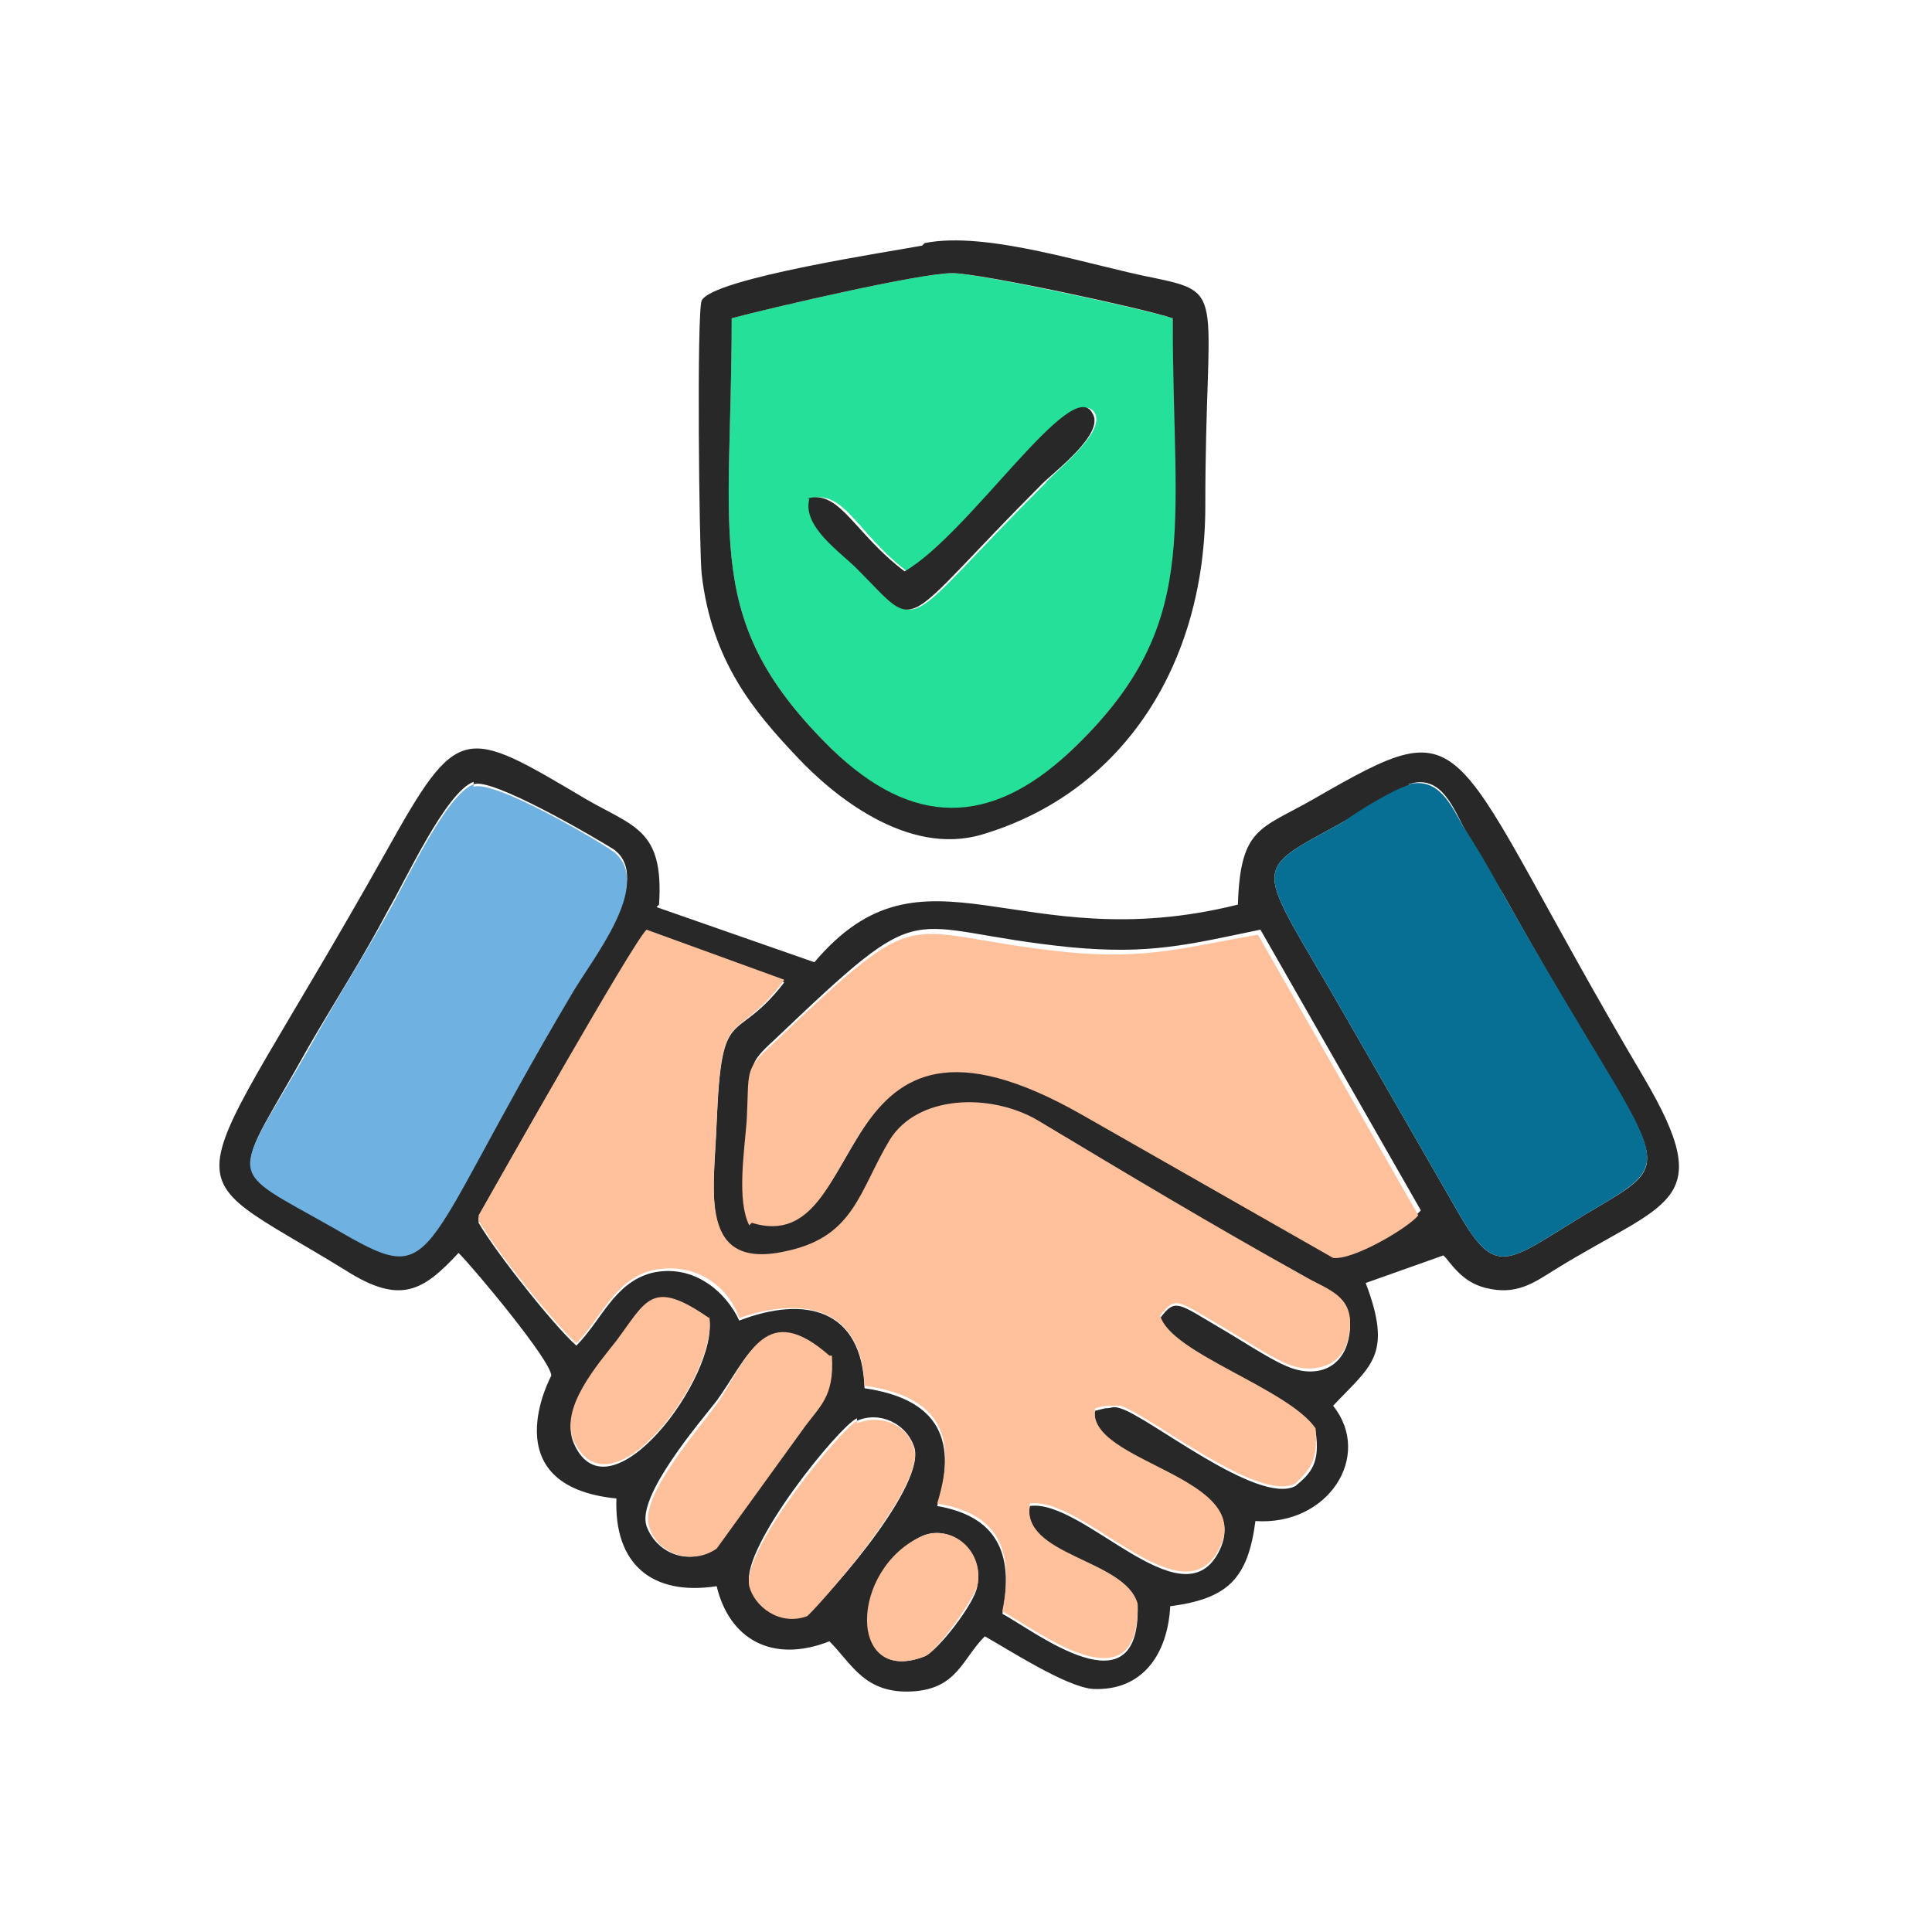 <?xml version="1.0" encoding="UTF-8"?>
<!DOCTYPE svg PUBLIC "-//W3C//DTD SVG 1.1//EN" "http://www.w3.org/Graphics/SVG/1.1/DTD/svg11.dtd">
<!-- Creator: CorelDRAW -->
<svg xmlns="http://www.w3.org/2000/svg" xml:space="preserve" width="36.653mm" height="36.653mm" version="1.1" style="shape-rendering:geometricPrecision; text-rendering:geometricPrecision; image-rendering:optimizeQuality; fill-rule:evenodd; clip-rule:evenodd"
viewBox="0 0 7.71 7.71"
 xmlns:xlink="http://www.w3.org/1999/xlink"
 xmlns:xodm="http://www.corel.com/coreldraw/odm/2003">
 <defs>
  <style type="text/css">
   <![CDATA[
    .fil0 {fill:none}
    .fil5 {fill:#076F94}
    .fil3 {fill:#24E098}
    .fil1 {fill:#282828}
    .fil4 {fill:#6FB1E0}
    .fil2 {fill:#FFC09C}
   ]]>
  </style>
 </defs>
 <g id="Ebene_x0020_1">
  <circle class="fil0" cx="3.86" cy="3.86" r="3.86"/>
 </g>
 <g id="Calque_x0020_1">
  <g id="_1930625119408">
   <path class="fil1" d="M3.68 6.13c0.11,-0.05 0.25,0.06 0.22,0.2 -0.01,0.07 -0.16,0.26 -0.21,0.28 -0.31,0.12 -0.29,-0.35 -0.01,-0.48zm-0.26 -0.46c0.09,-0.04 0.2,0.01 0.23,0.11 0.04,0.17 -0.4,0.65 -0.43,0.66 -0.11,0.04 -0.21,-0.04 -0.23,-0.12 -0.03,-0.15 0.36,-0.63 0.43,-0.66zm-0.11 -0.26c0.01,0.17 -0.04,0.2 -0.12,0.3l-0.34 0.47c-0.1,0.07 -0.23,0.02 -0.27,-0.09 -0.04,-0.12 0.21,-0.41 0.28,-0.5 0.13,-0.18 0.19,-0.39 0.44,-0.18zm-0.48 -0.15c0.04,0.23 -0.4,0.82 -0.54,0.5 -0.06,-0.14 0.11,-0.31 0.17,-0.4 0.12,-0.16 0.14,-0.26 0.37,-0.09zm0.17 -0.39c-0.05,-0.1 -0.02,-0.28 -0.01,-0.42 0.01,-0.2 -0.01,-0.2 0.1,-0.3 0.63,-0.6 0.49,-0.44 1.18,-0.37 0.32,0.03 0.47,-0.01 0.76,-0.07l0.64 1.12c-0.04,0.05 -0.27,0.18 -0.34,0.17l-1 -0.57c-1.05,-0.59 -0.83,0.58 -1.32,0.43zm-1.09 -0.01c0.07,-0.14 0.61,-1.08 0.67,-1.14l0.55 0.2c-0.2,0.26 -0.25,0.07 -0.27,0.56 -0.01,0.28 -0.08,0.61 0.29,0.52 0.26,-0.06 0.28,-0.24 0.4,-0.44 0.11,-0.19 0.4,-0.2 0.59,-0.08 0.35,0.21 0.7,0.41 1.06,0.62 0.1,0.06 0.22,0.08 0.18,0.25 -0.03,0.12 -0.14,0.15 -0.25,0.1 -0.07,-0.03 -0.19,-0.11 -0.26,-0.15 -0.17,-0.1 -0.18,-0.12 -0.24,-0.04 0.04,0.16 0.51,0.29 0.62,0.45 0.02,0.13 -0.02,0.17 -0.08,0.22 -0.15,0.08 -0.59,-0.28 -0.7,-0.31 -0.03,-0.01 -0.03,-0 -0.06,-0l-0.04 0.01c-0.04,0.21 0.66,0.26 0.49,0.57 -0.15,0.27 -0.54,-0.22 -0.75,-0.19 -0.04,0.2 0.38,0.22 0.43,0.4 0.01,0.43 -0.41,0.1 -0.54,0.03 0.05,-0.25 -0.03,-0.39 -0.26,-0.43 0.09,-0.29 -0.02,-0.43 -0.29,-0.47 -0.01,-0.32 -0.24,-0.37 -0.5,-0.27 -0.05,-0.11 -0.18,-0.23 -0.35,-0.19 -0.15,0.04 -0.2,0.19 -0.3,0.29 -0.09,-0.08 -0.32,-0.37 -0.39,-0.49zm3.71 -1.73c0.12,-0.04 0.17,0.07 0.22,0.17 0.05,0.09 0.11,0.19 0.16,0.27 0.64,1.15 0.74,1.03 0.32,1.28 -0.31,0.19 -0.35,0.25 -0.5,-0.01l-0.46 -0.8c-0.35,-0.61 -0.38,-0.55 -0,-0.76 0.07,-0.04 0.2,-0.12 0.27,-0.15zm-3.73 -0c0.07,-0.03 0.48,0.21 0.56,0.26 0.16,0.12 -0.09,0.43 -0.17,0.57 -0.64,1.08 -0.52,1.18 -0.95,0.93 -0.44,-0.25 -0.4,-0.17 -0.1,-0.71 0.11,-0.19 0.22,-0.36 0.32,-0.55 0.07,-0.12 0.23,-0.47 0.34,-0.51zm0.74 0.48c0.02,-0.3 -0.1,-0.31 -0.29,-0.42 -0.49,-0.29 -0.51,-0.31 -0.8,0.21 -0.82,1.46 -0.89,1.22 -0.16,1.67 0.22,0.14 0.31,0.08 0.45,-0.07 0.06,0.06 0.37,0.43 0.37,0.49 -0,0 -0.24,0.44 0.26,0.49 -0.01,0.26 0.14,0.39 0.4,0.35 0.05,0.21 0.22,0.31 0.45,0.22 0.09,0.09 0.14,0.21 0.33,0.2 0.18,-0.01 0.2,-0.13 0.29,-0.22 0.09,0.05 0.32,0.2 0.43,0.21 0.2,0.01 0.3,-0.14 0.31,-0.33 0.23,-0.03 0.31,-0.11 0.34,-0.34 0.29,0.02 0.47,-0.26 0.31,-0.46 0.15,-0.16 0.24,-0.2 0.13,-0.49l0.31 -0.11c0,0 0.01,0.01 0.01,0.01 0.04,0.05 0.08,0.1 0.16,0.12 0.12,0.03 0.19,-0.02 0.27,-0.07 0.45,-0.28 0.66,-0.26 0.36,-0.77 -0.81,-1.37 -0.66,-1.49 -1.32,-1.11 -0.21,0.12 -0.29,0.11 -0.3,0.42 -0.88,0.22 -1.25,-0.29 -1.69,0.23l-0.63 -0.22z"/>
   <path class="fil2" d="M1.91 4.87c0.06,0.11 0.3,0.41 0.39,0.49 0.1,-0.1 0.15,-0.25 0.3,-0.29 0.18,-0.04 0.31,0.07 0.35,0.19 0.26,-0.09 0.49,-0.04 0.5,0.27 0.28,0.04 0.38,0.18 0.29,0.47 0.24,0.04 0.31,0.18 0.26,0.43 0.13,0.07 0.55,0.4 0.54,-0.03 -0.05,-0.18 -0.47,-0.19 -0.43,-0.4 0.21,-0.03 0.6,0.46 0.75,0.19 0.17,-0.3 -0.53,-0.35 -0.49,-0.57l0.04 -0.01c0.03,-0 0.03,-0 0.06,0 0.11,0.03 0.55,0.39 0.7,0.31 0.06,-0.06 0.09,-0.09 0.08,-0.22 -0.11,-0.16 -0.58,-0.3 -0.62,-0.45 0.06,-0.08 0.07,-0.06 0.24,0.04 0.07,0.04 0.19,0.12 0.26,0.15 0.11,0.05 0.23,0.01 0.25,-0.1 0.04,-0.17 -0.08,-0.19 -0.18,-0.25 -0.36,-0.2 -0.71,-0.41 -1.06,-0.62 -0.19,-0.11 -0.48,-0.1 -0.59,0.08 -0.12,0.2 -0.14,0.38 -0.4,0.44 -0.37,0.09 -0.3,-0.24 -0.29,-0.52 0.02,-0.48 0.07,-0.29 0.27,-0.56l-0.55 -0.2c-0.06,0.06 -0.59,1 -0.67,1.14z"/>
   <path class="fil3" d="M3.23 1.99c0.14,-0.04 0.19,0.14 0.39,0.29 0.26,-0.14 0.67,-0.78 0.75,-0.63 0.04,0.08 -0.16,0.23 -0.2,0.28 -0.59,0.59 -0.48,0.6 -0.74,0.34 -0.07,-0.07 -0.23,-0.17 -0.19,-0.28zm-0.31 -0.72c-0,0.89 -0.12,1.21 0.4,1.72 0.31,0.31 0.63,0.32 0.95,0.01 0.53,-0.5 0.42,-0.87 0.41,-1.73 -0.13,-0.04 -0.78,-0.18 -0.88,-0.18 -0.13,0 -0.73,0.14 -0.88,0.18z"/>
   <path class="fil2" d="M3 4.88c0.49,0.15 0.27,-1.03 1.32,-0.43l1 0.57c0.08,0.01 0.3,-0.12 0.34,-0.17l-0.64 -1.12c-0.29,0.05 -0.44,0.1 -0.76,0.07 -0.69,-0.07 -0.55,-0.23 -1.18,0.37 -0.11,0.1 -0.09,0.1 -0.1,0.3 -0.01,0.13 -0.04,0.32 0.01,0.42z"/>
   <path class="fil4" d="M1.89 3.13c-0.11,0.04 -0.27,0.39 -0.34,0.51 -0.1,0.18 -0.21,0.35 -0.32,0.55 -0.31,0.54 -0.34,0.46 0.1,0.71 0.43,0.25 0.31,0.15 0.95,-0.93 0.08,-0.14 0.33,-0.44 0.17,-0.57 -0.07,-0.05 -0.48,-0.29 -0.56,-0.26z"/>
   <path class="fil5" d="M5.63 3.13c-0.07,0.02 -0.2,0.1 -0.27,0.15 -0.38,0.21 -0.35,0.15 0,0.76l0.46 0.8c0.15,0.26 0.19,0.2 0.5,0.01 0.42,-0.25 0.32,-0.14 -0.32,-1.28 -0.05,-0.09 -0.1,-0.18 -0.16,-0.27 -0.05,-0.09 -0.1,-0.2 -0.22,-0.17z"/>
   <path class="fil1" d="M2.92 1.27c0.15,-0.04 0.75,-0.18 0.88,-0.18 0.11,-0 0.76,0.14 0.88,0.18 0,0.86 0.12,1.23 -0.41,1.73 -0.32,0.3 -0.63,0.3 -0.95,-0.01 -0.52,-0.51 -0.4,-0.83 -0.4,-1.72zm0.76 -0.29c-0.1,0.02 -0.84,0.13 -0.88,0.22 -0.02,0.05 -0.01,0.99 -0,1.09 0.04,0.35 0.21,0.55 0.38,0.73 0.14,0.15 0.44,0.4 0.74,0.31 0.57,-0.17 0.89,-0.69 0.89,-1.31 -0,-0.84 0.09,-0.85 -0.2,-0.91 -0.26,-0.05 -0.67,-0.19 -0.92,-0.14z"/>
   <path class="fil2" d="M3.31 5.41c-0.25,-0.22 -0.32,-0.01 -0.44,0.18 -0.07,0.1 -0.32,0.38 -0.28,0.5 0.03,0.11 0.17,0.16 0.27,0.09l0.34 -0.47c0.07,-0.1 0.13,-0.13 0.12,-0.3z"/>
   <path class="fil2" d="M3.42 5.67c-0.06,0.03 -0.46,0.51 -0.43,0.66 0.02,0.08 0.12,0.16 0.23,0.12 0.02,-0.01 0.46,-0.5 0.43,-0.66 -0.02,-0.1 -0.13,-0.15 -0.23,-0.11z"/>
   <path class="fil2" d="M2.83 5.26c-0.23,-0.16 -0.25,-0.07 -0.37,0.09 -0.07,0.09 -0.23,0.27 -0.17,0.4 0.15,0.32 0.58,-0.27 0.54,-0.5z"/>
   <path class="fil1" d="M3.23 1.99c-0.03,0.11 0.12,0.21 0.19,0.28 0.26,0.26 0.15,0.25 0.74,-0.34 0.05,-0.05 0.25,-0.2 0.2,-0.28 -0.08,-0.16 -0.49,0.48 -0.75,0.63 -0.2,-0.15 -0.26,-0.33 -0.39,-0.29z"/>
   <path class="fil2" d="M3.68 6.13c-0.29,0.13 -0.3,0.6 0.01,0.48 0.05,-0.02 0.19,-0.22 0.21,-0.28 0.03,-0.14 -0.1,-0.25 -0.22,-0.2z"/>
  </g>
 </g>
</svg>
